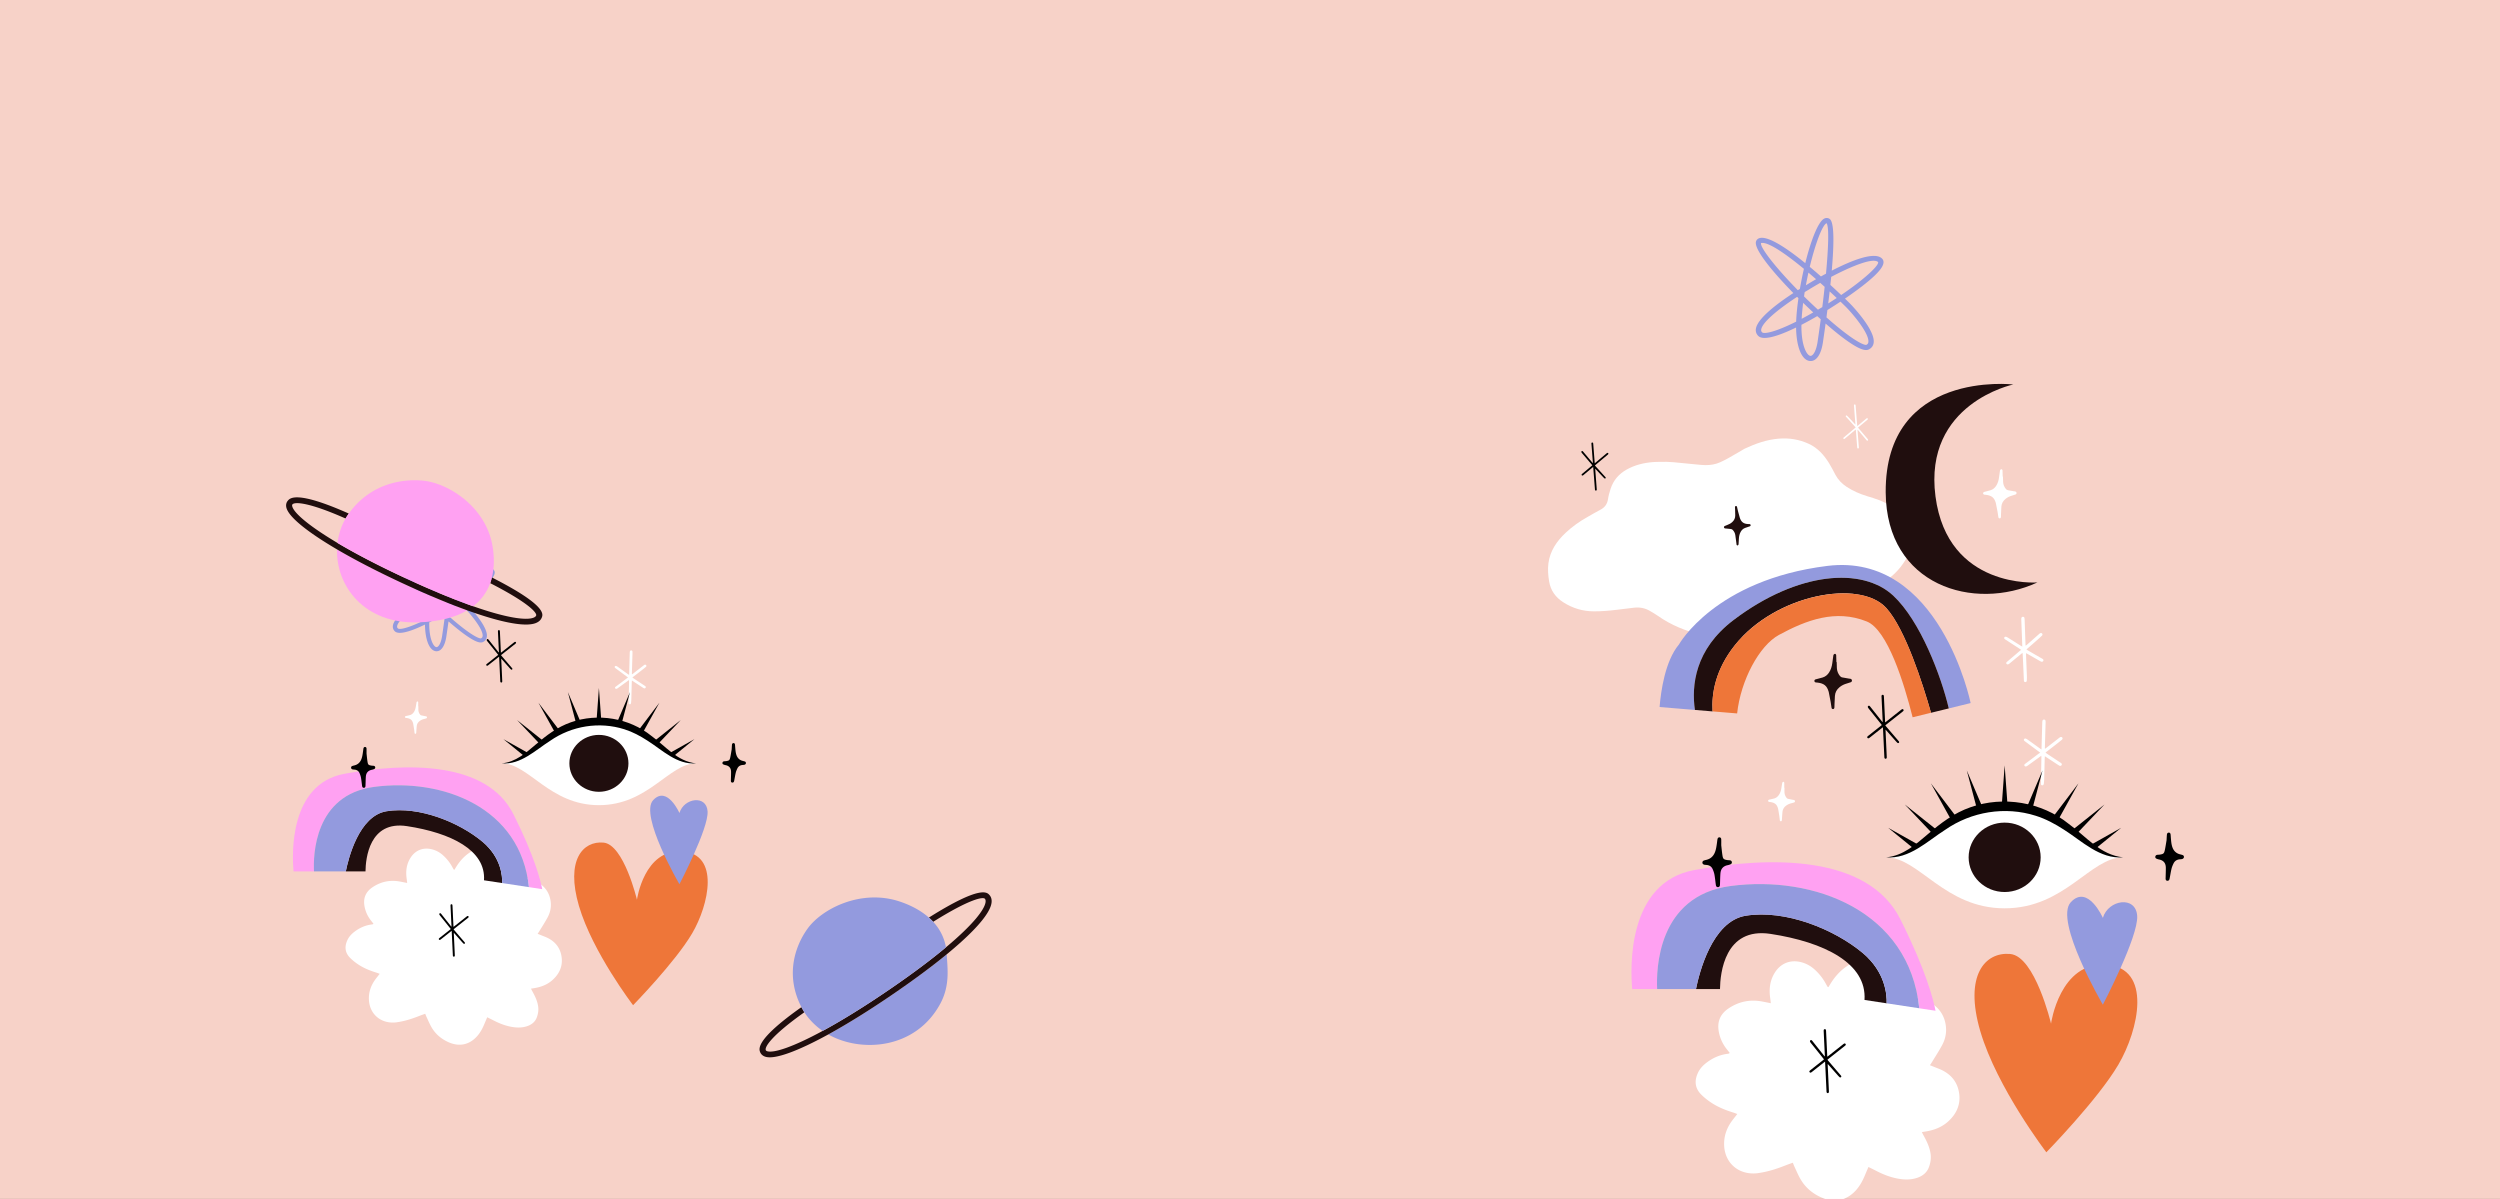<svg xmlns="http://www.w3.org/2000/svg" width="1468" height="704" fill="none"><rect width="100%" height="100%" fill="#333333" stroke="none"/><g clip-path="url(#a)"><path fill="#F7D2C8" d="M0 0h1468v704H0z"/><path fill="#fff" d="M1052.75 682.748c-1.49.538-2.81.985-4.11 1.496-5.04 1.99-10.16 3.694-15.57 4.495-.39.057-.78.134-1.17.177-10.78 1.212-19.12-5.83-19.49-16.49-.18-5.355 1.54-10.156 4.77-14.475.92-1.22 1.88-2.412 2.96-3.801-.81-.302-1.42-.568-2.05-.763-4.6-1.414-9.06-3.158-13.05-5.776-2.2-1.439-4.31-3.095-6.135-4.942-3.758-3.795-4.024-8.21-1.8-12.854 1.112-2.322 2.851-4.18 4.905-5.754 3.65-2.792 7.73-4.656 12.38-5.257.31-.04.62-.112.92-.183.06-.015.11-.1.36-.372-.45-.574-.94-1.212-1.45-1.835-2.58-3.165-4.25-6.716-4.96-10.688-1.01-5.635.77-10.206 5.65-13.513 5.95-4.041 12.54-5.479 19.73-4.143 1.62.3 3.24.635 5.18 1.018-.12-1.053-.2-1.927-.33-2.795-.81-5.493-.25-10.713 2.93-15.538 3.39-5.142 8.93-7.327 15.08-5.792 3.05.76 5.68 2.211 7.97 4.266a31.69 31.69 0 0 1 6.8 8.673c.29.536.6 1.061.91 1.585.03.049.14.054.47.169.55-.895 1.11-1.853 1.71-2.787 4.48-6.919 10.59-11.771 18.94-13.72 4-.934 7.94-.916 11.73.957 5.56 2.743 8 7.375 8.35 13.103.18 3.01-.15 6.051-.26 9.077-.03.725-.13 1.446-.22 2.459.96-.522 1.63-.886 2.3-1.246 4.59-2.455 9.24-2.69 14.03-.526 5.86 2.636 10.2 6.514 11.85 12.758 1.27 4.849.71 9.534-1.64 13.926-1.91 3.563-4.15 6.962-6.25 10.43-.24.383-.5.748-.94 1.399 1.78.715 3.41 1.386 5.06 2.024 7.13 2.77 11.37 7.827 12.18 15.167.71 6.381-1.9 11.758-6.75 16.042-3.7 3.269-8.23 4.96-13.16 5.718-.61.093-1.22.189-2.07.321.29.583.48 1.031.71 1.456 1.98 3.552 3.81 7.153 4.4 11.214.4 2.773-.02 5.477-1.01 8.052-1.23 3.193-3.77 5.155-7.09 6.219-3.94 1.264-7.91 1.054-11.9.233-4.03-.833-7.81-2.32-11.45-4.172-1.59-.81-3.19-1.596-5.02-2.507-.75 1.756-1.44 3.348-2.1 4.949-1.27 3.044-2.8 5.938-5.01 8.463-5.47 6.232-12.64 7.898-20.39 4.545-5.23-2.267-9.43-5.796-12.28-10.616-1.44-2.427-2.5-5.061-3.71-7.609-.32-.671-.57-1.377-.91-2.237z"/><path fill="#200E0E" d="M1093.85 559.647c-16.61-13.931-45.47-25.737-68.79-21.928-19.79 3.231-27.346 33.862-29.18 43.079h14.1c.11-9.261 2.72-36.536 29.7-32.416 31.46 4.804 56.59 17.213 55.16 38.786l13 1.978c.18-4.878-.67-18.32-13.99-29.499z"/><path fill="#FFA1F2" d="M1016.26 520.255c48.85-6.442 104.83 14.584 110.73 71.804l9.56 1.456c-1.13-5.846-5.47-23.555-20.68-53.772-18.98-37.703-75.91-37.132-120.982-28.848-39.611 7.28-37.539 57.773-36.455 69.902h14.652c-.563-11.207.061-54.857 43.175-60.542z"/><path fill="#939ADE" d="M1025.06 537.717c23.32-3.807 52.18 7.998 68.79 21.928 13.32 11.179 14.17 24.621 13.99 29.499l19.15 2.915c-5.9-57.22-61.88-78.247-110.73-71.804-43.114 5.685-43.739 49.335-43.178 60.541h22.796c1.838-9.217 9.392-39.848 29.182-43.079z"/><path fill="#000" d="M1073.08 622.262c.18.238.31.434.46.614l7.26 8.473c.11.127.22.252.31.395.18.315.12.656-.15.82-.28.171-.57.146-.8-.085a18.58 18.58 0 0 1-1.01-1.035c-1.8-2.03-3.59-4.066-5.38-6.099-.14-.157-.28-.313-.52-.578-.01.298-.03.473-.02.646l.6 12.889c.04.849.07 1.7.1 2.55.01.118.02.238 0 .353-.05.389-.3.651-.64.669-.36.02-.66-.243-.73-.658-.04-.233-.04-.471-.05-.706l-.78-16.358c-.01-.21-.02-.418-.05-.771-.29.21-.49.35-.69.505-2.31 1.827-4.62 3.657-6.94 5.483-.19.15-.38.301-.59.411-.32.163-.65.082-.85-.176-.21-.263-.2-.54.01-.783.15-.182.34-.333.53-.481 2.42-1.921 4.85-3.84 7.28-5.758.19-.149.37-.307.61-.513-.15-.197-.29-.38-.43-.558-2.39-2.994-4.79-5.987-7.19-8.981-.14-.187-.29-.38-.42-.582-.29-.474-.23-.897.14-1.126.35-.216.66-.09 1.03.373 2.34 2.949 4.68 5.893 7.02 8.836.07.09.16.169.32.339.02-.224.04-.348.04-.472-.23-4.815-.45-9.63-.68-14.446a2.22 2.22 0 0 1 .04-.631c.07-.301.29-.489.63-.494.34-.005.57.161.65.471.06.273.08.56.09.841.22 4.602.44 9.206.65 13.808l.07 1.058c.29-.209.49-.35.69-.504 2.82-2.231 5.65-4.467 8.47-6.699.21-.164.42-.336.65-.466.33-.183.65-.123.87.117.21.231.22.578 0 .844-.15.182-.35.332-.54.482-3.14 2.49-6.29 4.976-9.44 7.465-.19.148-.37.306-.62.518z"/><path fill="#fff" d="M1198.77 440.096c.04-1.497.09-2.818.12-4.141.11-3.864.21-7.728.32-11.592.01-.357.02-.72.1-1.065.12-.506.57-.829 1.02-.767.5.07.79.378.82.852.03.518.03 1.038.01 1.556-.13 4.644-.27 9.286-.41 13.929-.01.222.01.444.03.792.26-.15.46-.234.62-.358 2.63-2.036 5.25-4.078 7.88-6.118.07-.062.15-.128.23-.183.52-.34 1.04-.334 1.38.013.37.366.35.949-.16 1.379a134.002 134.002 0 0 1-3.82 3.043c-1.88 1.466-3.78 2.913-5.79 4.457.37.298.63.533.92.726 2.56 1.696 5.12 3.383 7.67 5.076.25.164.52.313.73.519.31.31.37.686.13 1.073a.93.93 0 0 1-1.14.381c-.28-.105-.54-.27-.79-.433-2.29-1.496-4.57-2.996-6.86-4.495-.3-.197-.6-.39-1.02-.665-.05.58-.1 1.044-.11 1.511-.1 3.994-.19 7.988-.3 11.982-.02.778-.11 1.556-.18 2.332-.02.225-.05.456-.13.668-.13.37-.41.593-.84.566-.43-.026-.68-.278-.75-.666-.05-.22-.03-.451-.02-.678l.24-12.177c.01-.91.03-1.819.04-2.728 0-.312-.03-.623-.05-1.103-.44.315-.76.538-1.07.765-2.29 1.658-4.58 3.319-6.87 4.976-.19.137-.39.275-.59.378-.57.285-1.08.187-1.34-.234-.24-.398-.12-.788.39-1.163 1.57-1.174 3.14-2.347 4.71-3.524 1.17-.878 2.33-1.766 3.51-2.637.16-.117.36-.17.64-.293-.39-.33-.58-.507-.79-.66-2.78-2.062-5.56-4.119-8.34-6.178-.48-.359-.62-.771-.38-1.164.24-.39.72-.506 1.25-.258.33.157.64.357.94.57 2.35 1.687 4.7 3.384 7.05 5.075.28.205.58.388 1 .661zm-150.93 22.482c0 .863-.02 1.728.01 2.59.03 1.193.43 2.269 1.16 3.24.26.35.57.583 1 .671.94.187 1.86.385 2.79.573.2.038.4.038.58.09.35.098.6.323.63.683.04.36-.15.646-.5.766-.52.183-1.06.335-1.6.467-1.16.281-2.2.737-3.15 1.46-1.24.948-1.94 2.149-2.09 3.646-.11 1.101-.18 2.206-.26 3.308-.04.485-.04.971-.09 1.456-.05.495-.26.733-.62.719-.42-.016-.56-.299-.6-.652-.1-.805-.17-1.613-.29-2.414-.21-1.387-.45-2.77-.68-4.154-.03-.133-.07-.261-.11-.391-.6-2.127-1.72-3.282-4.45-3.678-.24-.037-.5-.035-.75-.087-.33-.07-.55-.274-.57-.614-.02-.34.18-.57.5-.678.26-.092.54-.123.81-.187.74-.171 1.48-.324 2.2-.521 1.19-.321 2.06-1.039 2.75-2.017.82-1.169 1.24-2.468 1.47-3.841.16-1.013.33-2.025.5-3.036.04-.21.07-.457.21-.607.14-.158.4-.304.6-.298.15.005.32.258.4.435.07.163.03.371.03.561v2.51c.04.002.08 0 .12 0z"/><path fill="#000" d="M1010.72 496.382c.22 1.902.39 3.966.72 6.005.32 1.987.72 2.295 2.75 2.643.53.09 1.07.075 1.6.141.58.074.99.384 1.13.953.14.565-.11 1.091-.73 1.371-.52.235-1.08.415-1.64.525-2.81.548-4.14 2.303-4.33 4.94-.14 1.98-.16 3.969-.23 5.954-.02.397 0 .808-.1 1.183-.14.491-.51.819-1.08.838-.57.018-.95-.263-1.13-.761-.11-.297-.15-.617-.19-.93-.25-1.892-.43-3.797-.77-5.675-.2-1.084-.59-2.152-1.03-3.174-.64-1.478-1.84-2.31-3.51-2.485-.45-.047-.91-.06-1.35-.145-.7-.132-1.17-.618-1.18-1.204-.012-.63.333-1.065.93-1.276.5-.178 1.03-.292 1.55-.423 2.38-.607 3.92-2.106 4.82-4.266.77-1.865.99-3.852 1.28-5.82.09-.669.15-1.345.28-2.01.14-.754.62-1.146 1.23-1.079.57.063.95.483.97 1.189.04 1.118.01 2.232.01 3.506zm261.48-2.931c-.32 1.84-.6 3.835-1.03 5.806-.43 1.92-.83 2.22-2.82 2.555-.52.086-1.05.071-1.56.136-.58.072-.99.37-1.16.922-.16.546.05 1.056.63 1.325.5.227 1.03.402 1.57.508 2.7.532 3.9 2.229 3.94 4.777.02 1.916-.07 3.84-.11 5.758-.01.383-.05.781.03 1.145.11.474.44.792 1 .811.55.016.94-.253 1.14-.736.12-.287.18-.597.23-.9.36-1.83.63-3.673 1.07-5.486.26-1.048.7-2.081 1.18-3.07.7-1.428 1.92-2.234 3.55-2.402.44-.045.89-.058 1.33-.14.68-.126 1.17-.598 1.21-1.164.05-.61-.26-1.029-.83-1.233-.48-.171-.98-.281-1.48-.409-2.29-.587-3.7-2.036-4.45-4.124-.65-1.804-.75-3.725-.92-5.628-.06-.647-.07-1.301-.16-1.944-.09-.73-.54-1.11-1.14-1.043-.55.06-.95.466-1.01 1.151-.1 1.076-.14 2.154-.21 3.385zm-165.16-67.516c.18.238.31.435.47.615 2.41 2.825 4.83 5.648 7.25 8.473.11.126.23.251.31.394.19.315.13.657-.14.82-.29.172-.57.147-.81-.085-.34-.336-.69-.676-1-1.034-1.8-2.031-3.6-4.066-5.39-6.1-.14-.156-.28-.313-.52-.578 0 .298-.02.473-.01.648.19 4.296.4 8.593.59 12.889.04.849.07 1.7.11 2.55 0 .118.01.238-.01.353-.05.39-.3.649-.64.669-.35.02-.66-.243-.73-.658-.03-.233-.04-.471-.05-.706-.26-5.453-.52-10.904-.77-16.358-.01-.21-.03-.418-.06-.771-.28.21-.49.35-.68.505-2.32 1.827-4.63 3.657-6.94 5.483-.19.15-.39.301-.6.411a.658.658 0 0 1-.85-.176c-.21-.263-.19-.54.01-.785.15-.181.34-.333.53-.481 2.43-1.92 4.86-3.839 7.28-5.758.19-.148.37-.306.62-.513a15.99 15.99 0 0 0-.44-.558c-2.39-2.993-4.79-5.986-7.18-8.981-.15-.186-.3-.38-.42-.581-.3-.475-.24-.898.13-1.126.36-.217.67-.09 1.03.373 2.34 2.948 4.68 5.893 7.02 8.836.07.09.16.168.33.338.01-.223.04-.348.04-.471-.23-4.816-.46-9.631-.68-14.446-.01-.21-.02-.43.03-.631.08-.302.29-.49.63-.495.34-.005.58.162.65.471.07.274.09.56.1.841.22 4.603.43 9.206.65 13.81.01.305.04.608.07 1.058.28-.209.49-.35.68-.503 2.83-2.232 5.65-4.468 8.48-6.699.21-.165.42-.337.65-.467.32-.183.65-.123.86.117.21.231.23.578 0 .844-.15.182-.34.332-.53.482-3.15 2.49-6.3 4.976-9.44 7.465-.19.146-.38.303-.63.516z"/><path fill="#fff" d="M1177.13 473.473c-37.36 0-46.85 29.942-69.58 29.942 19.32 0 34.2 29.945 69.58 29.945 35.39 0 50.26-29.945 69.59-29.945-22.74 0-32.23-29.942-69.59-29.942z"/><path fill="#200E0E" d="M1177.13 523.791c11.68 0 21.15-9.123 21.15-20.376 0-11.252-9.47-20.375-21.15-20.375-11.68 0-21.15 9.123-21.15 20.375 0 11.253 9.47 20.376 21.15 20.376z"/><path fill="#000" d="M1246.71 503.416c-13.64 1.161-24.28-9.602-34.7-16.195-5.28-3.424-10.77-6.369-16.64-8.21-17.99-5.708-37.75-2.436-53.11 8.218-10.43 6.59-21.07 17.358-34.71 16.188 9.93-.869 17.34-7.543 24.49-13.614 7.47-6.385 15.39-12.457 25.03-15.79 19.35-6.847 41.86-3.005 57.59 9.695 10.17 7.311 18.62 18.4 32.05 19.708z"/><path fill="#000" d="m1175.39 473.473 1.74-24.04 1.74 24.04h-3.48zm-14.34 2.194-6.16-23.282 9.47 22.227-3.31 1.055zm-15.5 5.493-11.75-21.192 14.7 19.408-2.95 1.784zm-10.2 8.966-16.84-17.722 19.24 15.288-2.4 2.434zm-11.32 8.406-15.29-12.444 17.3 9.701-2.01 2.743zm65.88-23.92 9.46-22.227-6.15 23.282-3.31-1.055zm15.85 4.764 14.71-19.408-11.75 21.192-2.96-1.784zm10.75 8.317 19.24-15.289-16.84 17.722-2.4-2.433zm11.72 8.096 17.3-9.7-15.29 12.443-2.01-2.743z"/><path fill="#EE7639" d="M1204.37 601.067s5.06-36.412 32.34-34.59c27.27 1.821 19.22 38.233 7.18 58.713-12.04 20.482-42.28 51.43-42.28 51.43s-28.99-37.88-38.75-71.001c-9.75-33.12 2.92-46.75 17.53-45.449 14.6 1.301 23.98 40.897 23.98 40.897z"/><path fill="#939ADE" d="M1234.8 589.966s20.95-40.048 20.16-52.15c-.79-12.103-17-9.569-20.16 1.16 0 0-8.8-19.985-18.83-9.197-10.04 10.786 18.83 60.187 18.83 60.187z"/><path fill="#fff" d="M974.364 271.218c5.536-.26 11.011.442 16.499.998 2.715.275 5.428.564 8.148.789 3.029.252 6.059.123 8.969-.768 1.43-.433 2.78-1.11 4.12-1.757 1.29-.626 2.55-1.333 3.8-2.044 2.3-1.306 4.58-2.64 6.86-3.964.6-.346 1.17-.75 1.79-1.041 6.31-2.951 12.83-5.262 19.88-5.849 6.15-.513 12.05.44 17.63 3.005 5.36 2.458 9 6.629 11.97 11.397 1.37 2.203 2.51 4.538 3.74 6.827 1.57 2.958 3.89 5.313 6.71 7.142 3.62 2.355 7.6 4.072 11.77 5.358 2.55.784 5.12 1.517 7.58 2.499 8.72 3.472 14.79 9.356 17.27 18.284 1.63 5.874 1.03 11.509-2.27 16.822-3.59 5.794-8.25 10.505-14.44 13.749-.77.4-1.54.799-2.28 1.246-5.45 3.297-11.46 5.041-17.73 6.212-6.53 1.216-13.13 1.628-19.73 2.181-4.98.417-9.33 2.176-13.01 5.435-1.16 1.022-2.34 2.023-3.43 3.109-6.49 6.491-14.48 10.284-23.47 12.469-8.65 2.102-17.2 1.539-25.686-.526-9.191-2.236-17.837-5.722-25.549-11.161-1.497-1.054-3.102-1.969-4.689-2.901-2.885-1.695-6.028-2.276-9.37-1.877-3.285.391-6.572.781-9.854 1.195-4.554.574-9.121.953-13.723.94-6.527-.02-12.477-1.852-17.884-5.309-4.574-2.925-7.457-6.933-8.335-12.251-.588-3.56-.892-7.106-.414-10.692.97-7.309 4.936-13.05 10.276-18.029 3.772-3.515 7.974-6.506 12.519-9.043 2.512-1.402 4.955-2.93 7.526-4.227 2.756-1.391 4.247-3.44 4.678-6.416.296-2.037.883-4.053 1.524-6.022 1.595-4.909 4.761-8.643 9.375-11.247 4.814-2.716 10.067-3.989 15.573-4.419 1.213-.098 2.438-.079 3.657-.114z"/><path fill="#000" d="M936.538 273.322c.141.175.245.321.364.452 1.885 2.077 3.771 4.151 5.656 6.226.084.093.177.185.242.29.145.233.109.491-.091.62-.208.136-.424.123-.608-.048a14.682 14.682 0 0 1-.78-.758c-1.4-1.489-2.797-2.986-4.194-4.478-.108-.116-.218-.23-.4-.424 0 .223-.009.356.001.488.246 3.231.495 6.462.741 9.691.048.639.093 1.277.137 1.918.007.089.014.179.005.266-.029.295-.214.497-.465.518-.27.024-.504-.168-.564-.48-.034-.173-.043-.354-.056-.531-.32-4.099-.638-8.199-.956-12.299-.012-.157-.031-.314-.056-.579-.212.164-.365.275-.507.394-1.701 1.425-3.401 2.852-5.102 4.275-.139.116-.28.235-.439.323a.499.499 0 0 1-.645-.116c-.163-.194-.156-.402-.012-.591.108-.141.253-.258.392-.374 1.782-1.498 3.567-2.992 5.349-4.489.137-.116.271-.238.453-.399-.12-.145-.228-.279-.34-.41-1.871-2.203-3.744-4.406-5.613-6.61a4.842 4.842 0 0 1-.33-.429c-.232-.351-.199-.672.075-.851.262-.17.497-.083.784.26 1.826 2.17 3.655 4.338 5.484 6.505.057.066.126.124.251.246.011-.169.026-.263.019-.356-.278-3.621-.558-7.241-.837-10.862a1.677 1.677 0 0 1 .011-.475.463.463 0 0 1 .465-.386c.255-.011.435.11.499.341.055.205.077.421.092.632.27 3.461.535 6.922.803 10.383.017.228.044.457.077.794.21-.164.361-.273.504-.392 2.077-1.739 4.152-3.482 6.228-5.222.153-.127.306-.261.476-.364.24-.144.486-.106.655.07a.47.47 0 0 1 .018.635c-.111.139-.254.257-.393.374-2.313 1.942-4.625 3.88-6.938 5.82-.136.114-.268.236-.455.402z"/><path fill="#fff" d="M1089.64 250.999c-.13-.16-.22-.294-.33-.414-1.73-1.901-3.46-3.803-5.18-5.703-.08-.086-.17-.169-.23-.266-.13-.214-.1-.451.09-.568.19-.124.38-.113.55.043.25.225.49.452.72.693 1.28 1.366 2.56 2.736 3.84 4.103l.37.389v-.447c-.23-2.959-.46-5.918-.68-8.877-.05-.586-.09-1.172-.13-1.757 0-.081-.01-.163 0-.243.02-.27.19-.455.42-.473.25-.022.46.155.52.44.03.161.04.324.05.487.29 3.755.58 7.51.88 11.268.01.143.02.287.05.531.19-.151.33-.252.46-.361 1.56-1.304 3.12-2.612 4.67-3.916.13-.106.26-.215.41-.296.21-.119.44-.07.59.106.15.177.14.369.01.541-.1.129-.23.237-.36.343-1.63 1.372-3.27 2.74-4.9 4.112-.13.106-.25.219-.42.366l.31.376c1.72 2.019 3.43 4.037 5.15 6.056.1.126.21.256.3.392.21.321.18.614-.07.78-.24.155-.45.074-.72-.239-1.67-1.987-3.35-3.974-5.02-5.958-.05-.061-.12-.113-.23-.227-.01.154-.03.242-.02.326.26 3.317.51 6.634.77 9.951.01.144.02.296-.01.435a.429.429 0 0 1-.43.354c-.23.01-.4-.101-.46-.313a2.804 2.804 0 0 1-.08-.579c-.25-3.171-.49-6.341-.74-9.512-.01-.21-.04-.418-.07-.728-.19.149-.33.25-.46.359-1.9 1.594-3.8 3.19-5.71 4.785-.14.118-.28.24-.43.334-.22.133-.45.098-.6-.062a.433.433 0 0 1-.02-.583c.1-.128.23-.235.36-.343l6.36-5.331c.13-.111.25-.223.42-.374zm97.85 128.693c-.05-1.488-.1-2.8-.14-4.114-.15-3.838-.3-7.678-.44-11.516-.01-.354-.02-.715.03-1.063.09-.508.52-.857.97-.822.5.038.8.327.86.797.07.512.1 1.028.12 1.543.16 4.613.32 9.225.49 13.84 0 .22.04.438.08.783.25-.166.44-.259.59-.393 2.48-2.176 4.94-4.358 7.41-6.539.08-.066.15-.137.23-.195.49-.368 1-.393 1.37-.068.38.343.41.92-.08 1.379a122.15 122.15 0 0 1-3.59 3.247c-1.77 1.566-3.56 3.115-5.46 4.768.4.273.67.49.97.664 2.64 1.528 5.29 3.049 7.93 4.573.26.149.54.28.76.472.33.288.41.658.2 1.056a.933.933 0 0 1-1.11.446c-.28-.087-.55-.235-.81-.382-2.36-1.346-4.73-2.698-7.09-4.048-.31-.177-.62-.351-1.06-.598-.01.578-.03 1.043-.01 1.505.15 3.967.33 7.933.48 11.9.03.773-.01 1.549-.03 2.324 0 .225-.02.455-.08.67-.11.376-.38.612-.8.612-.43 0-.69-.236-.8-.615-.05-.216-.05-.447-.06-.672-.18-4.031-.37-8.061-.55-12.093-.04-.903-.08-1.805-.13-2.707-.02-.308-.07-.616-.12-1.091-.42.339-.72.579-1.02.823-2.16 1.782-4.33 3.566-6.49 5.347-.18.148-.36.295-.56.411-.54.316-1.05.25-1.34-.154-.27-.381-.17-.775.31-1.175 1.48-1.26 2.96-2.518 4.45-3.779 1.1-.94 2.2-1.89 3.31-2.827.14-.126.35-.19.61-.329-.41-.303-.61-.467-.82-.608-2.89-1.878-5.78-3.752-8.67-5.627-.5-.328-.66-.728-.45-1.13.21-.401.68-.546 1.21-.331.34.134.67.316.97.508 2.45 1.532 4.88 3.075 7.32 4.611.3.185.61.351 1.04.597z"/><path fill="#200E0E" d="M1078.5 388.776c.04 1.208.04 2.416.12 3.623.1 1.666.7 3.154 1.76 4.485.38.478.82.794 1.43.899 1.31.223 2.62.465 3.93.691.27.047.55.038.81.103.5.122.85.429.91.93.06.502-.19.91-.67 1.093-.72.278-1.47.509-2.22.715-1.6.44-3.05 1.118-4.35 2.168-1.69 1.373-2.62 3.08-2.76 5.18-.11 1.544-.17 3.092-.23 4.638-.03.678-.01 1.36-.06 2.039-.04.695-.34 1.036-.84 1.029-.59-.006-.8-.397-.87-.889-.17-1.12-.3-2.247-.51-3.363-.35-1.931-.74-3.856-1.12-5.783-.04-.183-.11-.364-.17-.542-.93-2.953-2.54-4.522-6.37-4.971-.35-.041-.71-.029-1.05-.091-.47-.084-.79-.362-.83-.836-.04-.475.23-.802.66-.968.36-.137.76-.193 1.14-.293 1.02-.268 2.04-.511 3.05-.816 1.65-.495 2.84-1.534 3.76-2.928 1.09-1.668 1.63-3.5 1.89-5.43.19-1.422.37-2.845.58-4.267.04-.296.08-.642.26-.855.19-.227.55-.442.83-.441.2.002.46.348.58.593.1.225.06.518.06.783.04 1.17.08 2.34.11 3.51.06-.003.11-.005.17-.006zm-59.51-74.46c-.16-1.181-.67-2.213-1.5-3.108-.3-.321-.62-.525-1.07-.568-.94-.094-1.89-.198-2.83-.294-.2-.02-.4.001-.59-.033-.36-.063-.63-.264-.7-.618-.07-.354.09-.658.42-.812.5-.235 1.02-.437 1.54-.623 1.12-.394 2.12-.95 2.98-1.764 1.14-1.064 1.7-2.327 1.69-3.833 0-1.106-.05-2.211-.08-3.317-.02-.485-.07-.97-.08-1.456 0-.497.19-.757.55-.777.42-.025.59.244.67.59.18.791.34 1.587.54 2.371.36 1.359.74 2.711 1.12 4.065.03.129.09.253.14.379.83 2.057 2.06 3.095 4.82 3.221.25.012.5-.015.75.012.34.036.58.218.63.554.06.336-.12.584-.41.723-.26.118-.53.176-.8.267-.71.241-1.43.468-2.13.735-1.15.435-1.94 1.236-2.52 2.275-.69 1.243-.97 2.577-1.05 3.966-.06 1.023-.11 2.047-.18 3.07-.02.214-.02.462-.14.622-.12.173-.37.343-.57.356-.14.009-.35-.225-.44-.394-.09-.155-.07-.367-.09-.554-.09-.826-.55-4.199-.67-5.055z"/><path fill="#fff" d="M1176.13 279.838c.03 1.074.04 2.149.1 3.224.09 1.483.63 2.808 1.58 3.992.34.425.72.706 1.27.799 1.16.2 2.33.414 3.49.616.24.041.49.033.73.091.44.109.75.382.81.827.05.447-.17.811-.6.972-.64.247-1.31.453-1.98.637-1.42.391-2.71.995-3.86 1.93-1.51 1.223-2.34 2.741-2.47 4.611-.09 1.374-.14 2.751-.2 4.128-.03.604-.01 1.211-.05 1.814-.04.617-.3.922-.75.917-.53-.007-.71-.354-.77-.791-.15-.998-.27-2.001-.45-2.994-.32-1.72-.67-3.433-1.01-5.148-.03-.164-.09-.323-.14-.483-.84-2.627-2.27-4.025-5.68-4.424-.31-.037-.63-.027-.93-.081-.42-.076-.7-.323-.74-.745-.04-.424.21-.715.59-.862.32-.123.68-.172 1.01-.262.91-.238 1.82-.455 2.72-.726 1.47-.442 2.53-1.366 3.34-2.607.97-1.485 1.45-3.115 1.68-4.833.17-1.266.34-2.532.52-3.797.04-.263.07-.571.23-.761.17-.202.49-.394.74-.391.18.002.41.31.52.528.09.2.05.462.06.697l.09 3.125.15-.003z"/><path fill="#939ADE" d="M1018.05 363.996c37.8-28.551 75.55-31.105 93.62-14.259 16.03 14.939 28.2 47.393 32.65 66.247l12.76-3.127.07-.064s-18.14-88.687-84.14-80.494c-65.99 8.193-87.144 46.15-87.144 46.15-8.114 9.703-10.595 27.359-11.352 36.717l20.74 1.715c-2.04-14.168-.122-35.57 22.796-52.885z"/><path fill="#200E0E" d="M1111.67 349.737c-18.07-16.845-55.82-14.291-93.62 14.259-22.919 17.315-24.836 38.717-22.797 52.883l10.367.858c-.65-10.636 1.7-24.554 13.07-38.85 23.78-29.88 73.47-39.074 89-21.79 11.13 12.389 21.32 44.339 26.2 61.447l10.43-2.557c-4.46-18.856-16.62-51.309-32.65-66.25z"/><path fill="#EE7639" d="M1107.69 357.096c-15.53-17.284-65.22-8.09-89 21.789-11.38 14.298-13.72 28.214-13.07 38.85l14.42 1.192c2.11-19.483 13-39.824 24.53-46.085 16.14-8.767 33.32-15.227 51.57-7.919 12.26 4.907 21.92 36.226 26.95 56.264l10.8-2.648c-4.88-17.107-15.07-49.057-26.2-61.443z"/><path fill="#200E0E" d="M1182.22 225.764s-75.4-8.815-74.94 63.378c.36 54.875 51.86 70.092 89.08 52.857 0 0-52.71 4.12-59.85-50.536-7.13-54.656 45.71-65.699 45.71-65.699z"/><path fill="#939ADE" d="M1105.13 151.843c-4.35-4.415-18.21 1.253-29.52 7.078 1.32-15.156 1.59-28.323-1.19-30.336-.92-.663-2.05-.767-3.1-.288-3.65 1.644-7.94 12.836-11.27 26.224-10.64-8.644-21.59-16.006-26.73-14.738-1.19.295-2.01 1.117-2.25 2.255-.93 4.505 9.47 17.274 21.98 30.042-8.6 5.6-21.31 14.879-22.02 21.178-.18 1.601.36 3.02 1.54 4.104.81.735 2.03 1.073 3.61 1.073 4.22 0 10.91-2.433 18.48-6.122.15 11.374 3.29 19.241 8.13 19.669.14.013.28.018.42.018 3.58 0 6.29-4.215 7.27-11.408.44-3.009.97-6.625 1.51-10.602 4.26 3.709 8.23 6.933 11.53 9.331 6.81 4.959 10.25 6.224 12.23 6.224.7 0 1.22-.16 1.64-.37 1.54-.765 2.5-2.028 2.79-3.658 1.32-7.38-12.32-21.687-13.88-23.295l-.02-.021c-.52-.511-1.53-1.512-2.92-2.853 7.42-5.062 13.76-9.958 17.41-13.485 3.13-3.024 6.99-7.355 4.36-10.02zm-32.57-20.77c1.51 2.022 1.12 13.954-.34 29.632-1.03.553-2.02 1.097-2.96 1.624a324.136 324.136 0 0 0-6.57-5.636c3.31-13.791 7.47-24.687 9.87-25.62zm-2.5 49.243c-.84.507-1.7 1.018-2.56 1.531a337.352 337.352 0 0 1-8.18-7.795c.13-.851.26-1.699.4-2.548.85-.519 1.69-1.02 2.48-1.48l.03-.021c2.07-1.278 4.31-2.596 6.61-3.904.87.777 1.74 1.554 2.6 2.333a645.01 645.01 0 0 1-1.38 11.884zm4.31-9.205a432.92 432.92 0 0 1 4.14 3.879 253.905 253.905 0 0 1-4.97 3.186c.28-2.324.56-4.69.83-7.065zm-15.56 6.715c1.97 1.916 3.95 3.798 5.92 5.627a209.356 209.356 0 0 1-6.8 3.751c.18-3.061.48-6.208.88-9.378zm1.6-10.306c.46-2.525.96-5.014 1.5-7.437 1.5 1.264 3 2.557 4.49 3.864a218.998 218.998 0 0 0-5.84 3.485c-.04.025-.1.06-.15.088zm11.29-3.019.15-.087c0 .07-.01.14-.02.21-.04-.041-.09-.083-.13-.123zm-37.6-21.776c.24-.06.5-.088.79-.088 4.37 0 14.03 6.71 24.36 15.229-.89 3.852-1.68 7.83-2.36 11.772-.38.238-.79.491-1.21.758-13.54-13.81-22.38-25.391-21.58-27.671zm.64 52.434c-.48-.43-.65-.914-.58-1.571.51-4.524 11.39-12.951 21.1-19.273l.78.78c-.63 4.407-1.08 8.671-1.29 12.543-.02.416-.03.816-.04 1.223-12.42 6.216-18.8 7.373-19.97 6.298zm32.62 5.014v.016c-.9 6.587-3.05 8.905-4.28 8.769-2.04-.18-5.44-5.742-5.28-18.223 3.03-1.563 6.16-3.287 9.29-5.114.69.626 1.37 1.242 2.05 1.849-.56 4.232-1.16 8.492-1.78 12.703zm16.65-19.859c5.48 5.647 13.87 16.247 13.07 20.691-.12.69-.47 1.145-1.13 1.471-1 .421-7.25-1.786-23.46-16.116.18-1.408.37-2.851.56-4.317 2.62-1.619 5.2-3.275 7.68-4.929 1.14 1.097 2.24 2.168 3.28 3.2zm-2.87-7.088c-1.8-1.71-3.95-3.731-6.35-5.926l.48-4.718c9.86-5.18 19.94-9.466 24.92-9.466 1.2 0 2.1.248 2.64.791.56 1.895-7.58 9.744-21.69 19.319zM486.371 607.428c19.253 10.927 51.451 8.75 65.859-18.235 5.765-10.798 4.069-21.005 3.692-28.814-8.619 7.08-19.198 14.938-31.515 23.367-13.971 9.559-26.893 17.572-38.036 23.682z"/><path fill="#200E0E" d="M545.78 538.588c-.117.074-.219.16-.311.253a35.307 35.307 0 0 1 2.5 2.435c21.546-13.485 29.271-14.749 30.343-13.522.145.165.583.668.413 1.95-.584 4.425-7.35 13.258-23.261 26.565-8.363 6.995-19.254 15.226-33.104 24.702-15.367 10.516-28.527 18.554-39.29 24.383-17.404 9.427-28.522 13.063-32.454 11.958-.754-.212-.891-.539-.949-.679-.748-1.777 3.197-8.46 22.668-22.231a35.417 35.417 0 0 1-1.712-2.979c-.08.04-.161.081-.235.134-27.045 19.1-24.749 24.558-23.995 26.354.383.909 1.253 2.109 3.234 2.666 5.559 1.563 18.848-3.335 36.743-13.15 11.142-6.112 24.065-14.123 38.034-23.683 12.318-8.429 22.896-16.286 31.516-23.366 12.328-10.125 20.648-18.656 24.285-24.977 1.139-1.978 1.82-3.741 2.022-5.266.244-1.833-.165-3.37-1.213-4.57-1.399-1.604-5.119-5.867-35.234 13.023z"/><path fill="#939ADE" d="M528.364 529.39c-22.476-7.536-45.614 4.027-54.191 15.96-6.996 9.733-13.442 26.919-3.549 46.076a35.562 35.562 0 0 0 1.711 2.979 36.93 36.93 0 0 0 2.991 4.006 40.823 40.823 0 0 0 7.745 6.944c10.763-5.829 23.923-13.867 39.29-24.383 13.85-9.477 24.739-17.707 33.104-24.702-1.049-5.894-3.696-10.874-7.495-14.992a35.315 35.315 0 0 0-2.5-2.436c-4.659-4.13-10.561-7.257-17.106-9.452zM289.797 334.513c-3.468-3.516-14.521.998-23.551 5.635 1.061-12.067 1.273-22.551-.947-24.155-.728-.527-1.629-.611-2.472-.229-2.907 1.309-6.334 10.22-8.985 20.881-8.493-6.883-17.225-12.745-21.328-11.735-.948.234-1.6.889-1.79 1.795-.744 3.587 7.553 13.755 17.529 23.921-6.854 4.459-16.995 11.848-17.559 16.863-.145 1.275.28 2.405 1.224 3.268.644.585 1.623.854 2.879.854 3.368 0 8.704-1.937 14.741-4.875.123 9.057 2.626 15.321 6.489 15.662.111.01.22.014.33.014 2.861 0 5.018-3.356 5.8-9.083.356-2.396.773-5.275 1.209-8.442 3.396 2.953 6.56 5.52 9.19 7.429 5.438 3.949 8.18 4.956 9.76 4.956.56 0 .974-.127 1.311-.294 1.223-.609 1.994-1.615 2.225-2.912 1.052-5.877-9.832-17.269-11.075-18.549l-.017-.017a238.928 238.928 0 0 0-2.33-2.272c5.918-4.031 10.98-7.929 13.889-10.737 2.496-2.408 5.573-5.857 3.478-7.978zm-25.976-16.539c1.2 1.61.893 11.111-.278 23.595-.818.44-1.608.873-2.362 1.293a254.702 254.702 0 0 0-5.237-4.488c2.639-10.981 5.961-19.656 7.877-20.4zm-1.996 39.21c-.671.404-1.355.811-2.047 1.219a267.426 267.426 0 0 1-6.519-6.207c.101-.677.204-1.353.314-2.029.681-.413 1.348-.812 1.979-1.178l.029-.017a167.744 167.744 0 0 1 5.269-3.108 292.64 292.64 0 0 1 2.074 1.857 567.285 567.285 0 0 1-1.099 9.463zm3.436-7.329a324.245 324.245 0 0 1 3.306 3.089 202.05 202.05 0 0 1-3.97 2.536c.228-1.85.451-3.734.664-5.625zm-12.412 5.346a282.363 282.363 0 0 0 4.726 4.481 171.102 171.102 0 0 1-5.426 2.986c.145-2.436.384-4.942.7-7.467zm1.273-8.206c.368-2.01.77-3.992 1.199-5.922a289.583 289.583 0 0 1 3.585 3.077 180.603 180.603 0 0 0-4.663 2.775l-.121.07zm9.007-2.404c.043-.022.084-.046.125-.068l-.016.166-.109-.098zm-29.992-17.338c.191-.048.401-.071.631-.071 3.485 0 11.192 5.343 19.433 12.126a168.705 168.705 0 0 0-1.881 9.374c-.306.189-.63.391-.969.603-10.801-10.996-17.85-20.217-17.214-22.032zm.509 41.749c-.376-.342-.516-.727-.457-1.251.406-3.601 9.08-10.311 16.827-15.345l.623.621c-.501 3.509-.859 6.904-1.025 9.987-.018.332-.024.65-.036.974-9.906 4.949-14.994 5.87-15.932 5.014zm26.022 3.993-.001.013c-.715 5.245-2.432 7.091-3.413 6.982-1.629-.143-4.342-4.572-4.211-14.51a165.56 165.56 0 0 0 7.413-4.072c.549.498 1.094.989 1.636 1.472-.447 3.37-.924 6.762-1.424 10.115zm13.285-15.813c4.37 4.497 11.058 12.937 10.425 16.475-.099.55-.377.912-.901 1.172-.796.335-5.783-1.422-18.719-12.832.15-1.121.3-2.27.45-3.438a220.148 220.148 0 0 0 6.129-3.925c.907.874 1.783 1.727 2.616 2.548zm-2.294-5.643a349.793 349.793 0 0 0-5.065-4.719c.134-1.259.26-2.511.381-3.756 7.873-4.125 15.907-7.538 19.882-7.538.956 0 1.678.198 2.106.63.445 1.509-6.05 7.758-17.304 15.383z"/><path fill="#fff" d="M249.691 595.284c-1.217.441-2.304.805-3.368 1.226-4.133 1.632-8.335 3.029-12.77 3.686-.319.048-.636.109-.957.145-8.84.994-15.681-4.78-15.98-13.521-.15-4.391 1.259-8.328 3.915-11.869.75-1 1.534-1.977 2.421-3.117-.66-.247-1.162-.466-1.681-.626-3.769-1.159-7.425-2.589-10.7-4.736-1.801-1.18-3.529-2.536-5.029-4.052-3.081-3.111-3.3-6.732-1.476-10.539.911-1.904 2.338-3.428 4.023-4.719 2.989-2.289 6.337-3.817 10.153-4.31.254-.033.506-.092.755-.15.049-.013.083-.082.293-.305-.37-.471-.771-.994-1.188-1.505-2.115-2.595-3.484-5.507-4.069-8.764-.831-4.62.631-8.368 4.63-11.08 4.885-3.312 10.287-4.492 16.183-3.397 1.329.246 2.65.521 4.244.835-.101-.863-.165-1.58-.27-2.292-.662-4.504-.207-8.784 2.402-12.741 2.78-4.216 7.32-6.008 12.366-4.749 2.497.623 4.656 1.813 6.532 3.498a26.027 26.027 0 0 1 5.579 7.111c.235.44.491.87.744 1.301.024.041.115.043.383.138.451-.734.913-1.519 1.408-2.285 3.671-5.674 8.683-9.652 15.525-11.25 3.281-.766 6.515-.751 9.624.784 4.558 2.249 6.554 6.048 6.842 10.744.151 2.468-.12 4.962-.215 7.444-.023.594-.101 1.185-.176 2.015.787-.427 1.335-.726 1.886-1.021 3.758-2.015 7.571-2.206 11.505-.432 4.798 2.162 8.361 5.342 9.711 10.462 1.047 3.975.585 7.817-1.346 11.42-1.565 2.921-3.403 5.709-5.125 8.552-.19.314-.41.613-.77 1.147 1.463.586 2.8 1.137 4.147 1.66 5.85 2.271 9.326 6.417 9.994 12.436.58 5.232-1.558 9.641-5.534 13.154-3.034 2.68-6.754 4.067-10.793 4.688-.501.077-1.001.156-1.695.264.231.478.387.845.582 1.193 1.619 2.913 3.123 5.866 3.605 9.196.329 2.274-.015 4.49-.829 6.602-1.01 2.618-3.092 4.227-5.81 5.099-3.23 1.037-6.491.865-9.758.192-3.307-.682-6.408-1.903-9.39-3.422-1.304-.663-2.619-1.308-4.116-2.055-.612 1.44-1.179 2.745-1.725 4.058-1.038 2.496-2.294 4.868-4.108 6.939-4.481 5.111-10.365 6.476-16.713 3.727-4.293-1.859-7.735-4.753-10.076-8.705-1.178-1.99-2.049-4.149-3.041-6.239-.261-.552-.459-1.131-.744-1.835z"/><path fill="#200E0E" d="M283.393 494.345c-13.615-11.423-37.28-21.104-56.407-17.982-16.227 2.65-22.419 27.766-23.923 35.324h11.559c.095-7.594 2.231-29.959 24.358-26.58 25.794 3.939 46.396 14.113 45.227 31.802l10.657 1.623c.151-3.999-.546-15.02-11.471-24.187z"/><path fill="#FFA1F2" d="M219.771 462.045c40.059-5.283 85.957 11.958 90.797 58.877l7.84 1.194c-.925-4.794-4.491-19.315-16.964-44.092-15.56-30.915-62.241-30.446-99.198-23.654-32.479 5.969-30.78 47.371-29.891 57.317h12.014c-.459-9.189.053-44.981 35.402-49.642z"/><path fill="#939ADE" d="M226.986 476.364c19.126-3.124 42.792 6.558 56.407 17.981 10.925 9.167 11.622 20.188 11.471 24.187l15.705 2.39c-4.842-46.918-50.737-64.159-90.797-58.877-35.349 4.661-35.861 40.453-35.401 49.642h18.692c1.504-7.558 7.696-32.674 23.923-35.323z"/><path fill="#000" d="M266.361 545.687c.147.195.255.356.381.503 1.982 2.317 3.967 4.632 5.951 6.948.089.104.185.206.253.324.151.258.102.538-.119.672-.231.14-.466.12-.659-.07a17.346 17.346 0 0 1-.825-.848c-1.476-1.665-2.945-3.334-4.417-5.001-.113-.129-.228-.257-.422-.474-.007.244-.021.387-.014.531.161 3.522.326 7.046.487 10.568.033.696.06 1.394.087 2.091.004.097.01.195-.003.289-.042.32-.249.533-.524.549-.294.017-.544-.199-.599-.539-.031-.191-.034-.387-.044-.579l-.635-13.413c-.008-.172-.023-.343-.042-.632-.236.172-.406.286-.565.413-1.897 1.499-3.792 3-5.691 4.496-.154.122-.313.248-.488.338a.54.54 0 0 1-.697-.145c-.172-.216-.157-.442.007-.642.123-.15.284-.273.438-.396 1.988-1.575 3.978-3.148 5.968-4.721.154-.122.302-.252.506-.421-.125-.161-.238-.311-.356-.457l-5.892-7.364a5.155 5.155 0 0 1-.345-.477c-.241-.389-.196-.736.111-.923.289-.178.544-.074.845.306 1.915 2.417 3.835 4.832 5.754 7.245.06.074.132.138.266.277.015-.183.036-.285.032-.386-.184-3.949-.371-7.897-.554-11.845a1.79 1.79 0 0 1 .027-.518.505.505 0 0 1 .519-.406c.276-.004.469.133.53.387.054.224.069.459.081.69.178 3.773.354 7.548.531 11.321.012.25.033.5.059.868.234-.171.402-.287.561-.413 2.317-1.83 4.632-3.663 6.95-5.493.17-.135.34-.276.53-.382.267-.15.533-.101.711.095a.516.516 0 0 1 0 .693c-.125.149-.285.272-.44.395-2.579 2.041-5.161 4.08-7.741 6.121-.155.123-.303.251-.513.425z"/><path fill="#fff" d="M369.421 396.319c.037-1.228.072-2.312.102-3.395.088-3.169.171-6.337.262-9.506.009-.292.017-.59.082-.872.097-.416.467-.68.837-.63.41.057.644.309.669.699.027.425.026.851.013 1.276-.111 3.808-.228 7.614-.34 11.422-.006.181.012.363.025.648.217-.123.379-.191.511-.293 2.153-1.669 4.304-3.344 6.455-5.017.065-.05.126-.105.194-.15.428-.279.848-.273 1.131.011.3.3.29.777-.133 1.131a109.627 109.627 0 0 1-3.13 2.495c-1.547 1.202-3.104 2.389-4.753 3.655.309.244.522.437.76.595 2.094 1.39 4.193 2.774 6.29 4.162.204.135.426.256.595.426.254.254.301.562.106.879a.763.763 0 0 1-.934.313 3.457 3.457 0 0 1-.647-.355c-1.875-1.227-3.747-2.457-5.621-3.686l-.842-.545c-.037.475-.083.856-.092 1.239-.083 3.275-.154 6.55-.243 9.825-.017.637-.088 1.275-.145 1.912a2.156 2.156 0 0 1-.107.547c-.111.304-.339.487-.691.465-.353-.022-.556-.228-.618-.547-.035-.18-.02-.371-.016-.555.066-3.329.132-6.657.196-9.985.014-.746.028-1.492.034-2.237.002-.256-.023-.51-.041-.905-.361.259-.621.442-.878.627a5780.269 5780.269 0 0 1-5.637 4.081 3.496 3.496 0 0 1-.482.31c-.463.234-.882.153-1.094-.192-.202-.327-.097-.646.314-.954 1.289-.963 2.579-1.924 3.865-2.89.96-.719 1.914-1.447 2.878-2.162.129-.095.3-.139.522-.24-.32-.27-.475-.415-.645-.541-2.277-1.691-4.557-3.377-6.835-5.065-.398-.295-.509-.633-.312-.955.196-.319.588-.415 1.021-.212.271.129.527.293.77.468 1.928 1.383 3.852 2.775 5.779 4.161.239.167.486.317.825.542zm-123.752 18.435c0 .707-.017 1.416.004 2.123.029.978.356 1.86.954 2.657.216.286.463.478.821.55.765.153 1.526.316 2.289.47.157.031.321.031.475.074.287.08.487.265.514.56.029.295-.126.529-.408.629-.43.15-.872.275-1.317.383-.947.23-1.806.605-2.583 1.197-1.016.777-1.59 1.762-1.713 2.99-.091.903-.149 1.808-.216 2.712-.029.398-.028.796-.068 1.194-.039.406-.218.601-.512.589-.347-.014-.46-.246-.494-.536-.08-.659-.138-1.322-.237-1.979-.172-1.137-.369-2.271-.557-3.406-.019-.108-.056-.214-.085-.321-.498-1.744-1.412-2.69-3.648-3.015-.205-.03-.414-.029-.616-.071-.272-.058-.451-.226-.468-.504-.017-.28.149-.467.406-.556.214-.075.447-.101.669-.153.603-.141 1.208-.267 1.805-.428.973-.263 1.69-.852 2.25-1.654.671-.958 1.018-2.024 1.204-3.149.137-.83.271-1.661.417-2.49.029-.172.059-.374.167-.497.116-.13.33-.25.496-.244.118.004.264.211.326.356.058.134.026.305.026.459v2.058c.034.002.066.002.099.002z"/><path fill="#000" d="M215.231 442.47c.181 1.56.319 3.252.59 4.924.263 1.629.588 1.882 2.254 2.167.431.074.876.062 1.313.116.479.06.814.314.927.781.112.463-.088.895-.597 1.124a6.18 6.18 0 0 1-1.344.431c-2.302.449-3.4 1.888-3.553 4.05-.115 1.624-.127 3.255-.191 4.883-.013.325.005.662-.082.97-.114.401-.413.672-.882.687-.465.015-.779-.216-.925-.625-.088-.243-.122-.505-.156-.762-.207-1.551-.351-3.114-.634-4.653-.163-.889-.486-1.764-.845-2.603-.518-1.211-1.507-1.894-2.875-2.038-.37-.038-.746-.049-1.11-.118-.573-.108-.957-.507-.965-.988-.01-.516.273-.872.761-1.046.411-.146.843-.239 1.267-.347 1.956-.497 3.22-1.726 3.953-3.497.634-1.53.811-3.159 1.049-4.772.081-.549.129-1.104.231-1.649.117-.618.509-.939 1.013-.885.463.052.78.395.797.975.024.917.004 1.83.004 2.875zm214.405-2.404c-.263 1.51-.492 3.144-.849 4.761-.347 1.575-.678 1.821-2.312 2.095-.423.071-.857.059-1.282.112-.469.059-.808.304-.944.756-.135.448.035.865.517 1.087a5.78 5.78 0 0 0 1.283.416c2.212.436 3.2 1.828 3.227 3.917.021 1.571-.058 3.148-.088 4.722-.005.314-.042.64.026.938.089.389.364.65.819.665.453.015.769-.209.935-.604.099-.235.146-.489.194-.737.289-1.501.516-3.012.876-4.5.208-.859.571-1.706.967-2.517.573-1.171 1.572-1.832 2.909-1.97.362-.038.728-.048 1.086-.114.563-.104.959-.491.996-.956.038-.5-.217-.845-.682-1.011-.392-.141-.807-.231-1.214-.336-1.873-.481-3.034-1.669-3.648-3.382-.53-1.479-.611-3.053-.751-4.614-.049-.532-.064-1.067-.134-1.594-.078-.598-.441-.91-.934-.855-.454.049-.78.382-.829.943-.077.885-.108 1.769-.168 2.778zm-135.428-55.36c.147.196.255.357.381.504 1.982 2.317 3.967 4.631 5.951 6.948.089.104.186.206.254.323.15.259.102.539-.12.672-.232.141-.466.121-.659-.069a16.491 16.491 0 0 1-.825-.848c-1.476-1.665-2.945-3.334-4.416-5.002-.114-.128-.23-.256-.423-.474-.007.245-.02.388-.014.532.161 3.522.326 7.045.488 10.568.032.696.059 1.393.086 2.091.004.097.01.195-.003.289-.042.32-.249.534-.524.549-.294.017-.543-.199-.599-.539-.031-.191-.034-.387-.044-.579l-.635-13.413c-.008-.172-.022-.343-.042-.633-.236.173-.406.287-.565.414-1.897 1.498-3.792 2.999-5.691 4.496a3.115 3.115 0 0 1-.487.338.542.542 0 0 1-.698-.145c-.171-.216-.157-.443.007-.642.124-.149.284-.273.438-.396 1.988-1.575 3.979-3.147 5.968-4.721.154-.122.302-.252.506-.421-.125-.161-.238-.312-.356-.458-1.964-2.454-3.929-4.908-5.892-7.364a5.333 5.333 0 0 1-.345-.476c-.241-.39-.195-.736.111-.924.289-.177.544-.073.845.306 1.915 2.418 3.835 4.831 5.753 7.246.06.073.132.138.265.277.016-.183.037-.286.033-.387-.184-3.948-.372-7.896-.554-11.845a1.751 1.751 0 0 1 .027-.517.505.505 0 0 1 .518-.406c.277-.004.47.133.531.387.054.224.069.458.081.689l.531 11.322c.012.25.033.499.058.867.234-.17.403-.286.562-.412 2.316-1.83 4.632-3.663 6.95-5.493.17-.135.34-.276.53-.382.267-.151.533-.101.71.095a.514.514 0 0 1 0 .693c-.124.149-.285.271-.439.394-2.579 2.042-5.161 4.081-7.741 6.122-.155.121-.302.249-.512.424z"/><path fill="#fff" d="M351.682 423.686c-30.635 0-38.416 24.553-57.056 24.553 15.844 0 28.042 24.553 57.056 24.553 29.014 0 41.211-24.553 57.055-24.553-18.64 0-26.419-24.553-57.055-24.553z"/><path fill="#200E0E" d="M351.681 464.946c9.579 0 17.344-7.48 17.344-16.707s-7.765-16.707-17.344-16.707-17.344 7.48-17.344 16.707 7.765 16.707 17.344 16.707z"/><path fill="#000" d="M408.737 448.239c-11.187.952-19.909-7.874-28.46-13.279-4.327-2.808-8.824-5.223-13.645-6.732-14.743-4.68-30.95-1.998-43.543 6.738-8.55 5.403-17.279 14.233-28.464 13.274 8.147-.713 14.222-6.185 20.082-11.163 6.125-5.235 12.617-10.215 20.527-12.948 15.861-5.614 34.318-2.463 47.222 7.95 8.333 5.993 15.269 15.086 26.281 16.16z"/><path fill="#000" d="m350.253 423.686 1.428-19.712 1.429 19.712h-2.857zm-11.76 1.798-5.046-19.09 7.758 18.226-2.712.864zm-12.706 4.504-9.635-17.374 12.054 15.912-2.419 1.462zm-8.361 7.352-13.809-14.531 15.776 12.536-1.967 1.995zm-9.288 6.893-12.539-10.203 14.187 7.954-1.648 2.249zm54.021-19.613 7.758-18.226-5.046 19.09-2.712-.864zm13 3.906 12.054-15.912-9.636 17.374-2.418-1.462zm8.812 6.819 15.776-12.536-13.809 14.531-1.967-1.995zm9.608 6.639 14.186-7.954-12.539 10.203-1.647-2.249z"/><path fill="#EE7639" d="M374.02 528.309s4.145-29.856 26.51-28.363c22.363 1.493 15.766 31.349 5.892 48.142-9.873 16.794-34.669 42.171-34.669 42.171s-23.771-31.061-31.77-58.218c-8-27.158 2.39-38.334 14.368-37.267 11.979 1.066 19.669 33.535 19.669 33.535z"/><path fill="#939ADE" d="M398.964 519.207s17.181-32.838 16.533-42.761c-.647-9.924-13.939-7.847-16.533.951 0 0-7.209-16.387-15.437-7.541-8.227 8.843 15.437 49.351 15.437 49.351z"/><path fill="#FFA1F2" d="M197.907 322.609c-.583 21.519 15.989 43.804 47.473 42.855 12.599-.38 22.064-2.977 28.97-7.081-10.608-3.828-22.871-8.929-36.497-15.218-15.453-7.131-28.994-14.133-39.946-20.556z"/><path fill="#200E0E" d="M289.217 339.272a1.819 1.819 0 0 0-.381-.139 33.447 33.447 0 0 1-.998 3.288c22.692 11.61 27.586 17.507 26.992 19.004-.08.202-.323.815-1.571 1.294-4.299 1.653-15.601.237-35.397-6.713-10.408-3.653-23.162-8.836-38.482-15.908-16.998-7.846-30.679-15.035-41.191-21.273-16.999-10.091-25.691-17.694-26.594-21.541-.172-.738.057-1.011.156-1.129 1.25-1.492 9.231-1.41 31.175 8.315a35.722 35.722 0 0 1 1.875-2.886c-.075-.048-.151-.097-.235-.134-30.458-13.52-34.3-8.939-35.564-7.434-.639.764-1.307 2.08-.853 4.018 1.277 5.441 12.169 14.259 29.759 24.575 10.951 6.423 24.493 13.425 39.945 20.557 13.627 6.289 25.891 11.389 36.498 15.217 15.17 5.475 26.951 8.346 34.454 8.346 2.348 0 4.278-.281 5.761-.851 1.781-.684 2.979-1.773 3.561-3.239.779-1.957 2.844-7.158-28.91-23.367z"/><path fill="#FFA1F2" d="M289.121 320.141c-4.058-22.589-25.778-36.474-40.769-37.913-12.231-1.174-30.959 1.731-43.552 19.356a35.722 35.722 0 0 0-1.875 2.886 35.871 35.871 0 0 0-2.186 4.462 38.81 38.81 0 0 0-2.551 9.893c10.512 6.24 24.192 13.427 41.192 21.273 15.32 7.071 28.074 12.253 38.481 15.908 4.841-3.744 8.079-8.388 9.976-13.585.392-1.073.718-2.172.999-3.288 1.491-5.927 1.468-12.415.285-18.992z"/></g><defs><clipPath id="a"><path fill="#fff" d="M0 0h1468v704H0z"/></clipPath></defs></svg>